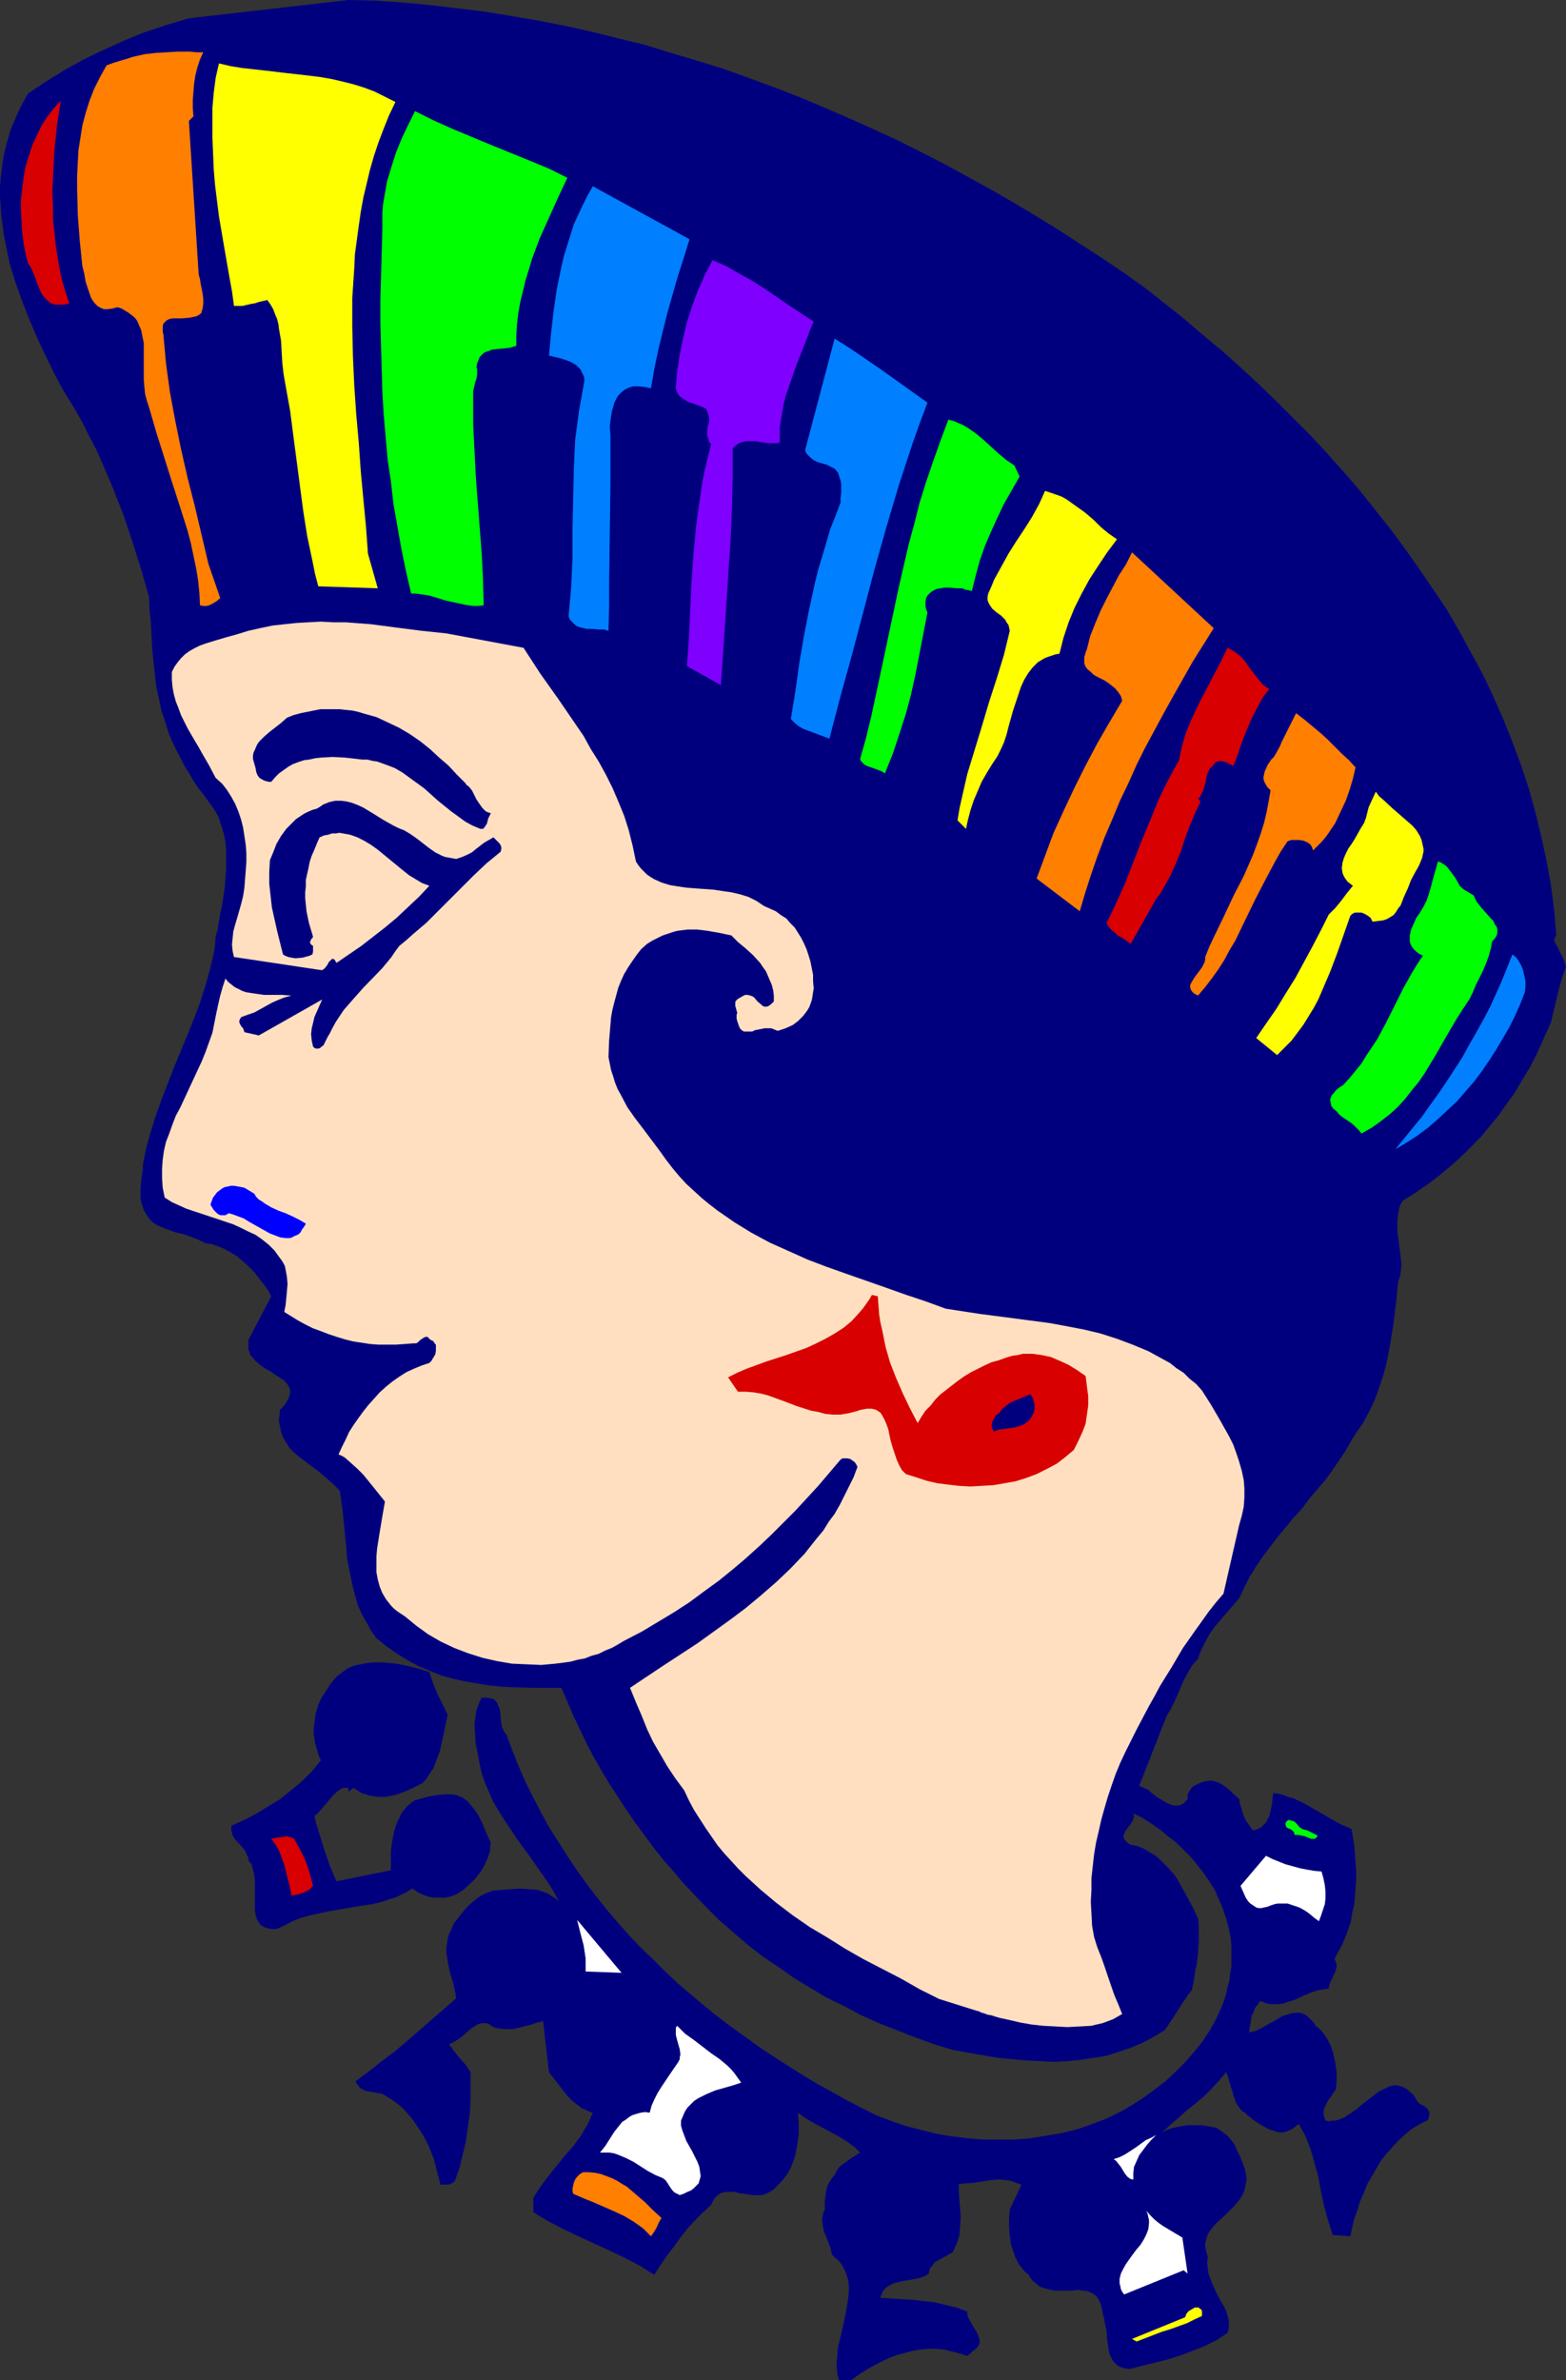 <?xml version="1.0" encoding="UTF-8" standalone="no"?>
<svg
   version="1.0"
   width="102.437mm"
   height="155.668mm"
   id="svg31"
   sodipodi:docname="Profile - Musical Woman.wmf"
   xmlns:inkscape="http://www.inkscape.org/namespaces/inkscape"
   xmlns:sodipodi="http://sodipodi.sourceforge.net/DTD/sodipodi-0.dtd"
   xmlns="http://www.w3.org/2000/svg"
   xmlns:svg="http://www.w3.org/2000/svg">
  <rect width="100%" height="100%" fill="#333333" stroke="none"/>
  <sodipodi:namedview
     id="namedview31"
     pagecolor="#ffffff"
     bordercolor="#000000"
     borderopacity="0.25"
     inkscape:showpageshadow="2"
     inkscape:pageopacity="0.0"
     inkscape:pagecheckerboard="0"
     inkscape:deskcolor="#d1d1d1"
     inkscape:document-units="mm" />
  <defs
     id="defs1">
    <pattern
       id="WMFhbasepattern"
       patternUnits="userSpaceOnUse"
       width="6"
       height="6"
       x="0"
       y="0" />
  </defs>
  <path
     style="fill:#00007f;fill-opacity:1;fill-rule:evenodd;stroke:none"
     d="m 283.426,71.423 4.686,3.717 4.686,3.717 4.524,3.878 4.686,3.878 4.524,4.04 4.363,4.04 4.524,4.363 4.201,4.201 4.363,4.363 4.201,4.525 4.04,4.525 4.04,4.686 3.717,4.686 3.878,4.848 3.555,4.848 3.555,5.009 3.393,5.009 3.393,5.009 3.07,5.333 2.909,5.333 2.909,5.332 2.585,5.494 2.424,5.494 2.262,5.656 2.101,5.656 1.939,5.817 1.616,5.817 1.454,5.979 1.293,5.979 1.131,6.14 0.808,6.302 0.485,6.14 -0.162,0.323 -0.162,0.162 -0.162,0.323 v 0.323 l 0.162,0.646 0.485,0.808 0.323,0.485 0.162,0.485 0.646,1.293 0.646,1.293 0.485,1.616 -0.646,1.778 -0.646,1.939 -0.97,3.878 -0.97,4.04 -0.485,2.101 -0.808,1.778 -1.454,3.232 -1.454,3.232 -1.616,3.07 -1.777,2.909 -1.777,3.07 -2.101,2.909 -1.939,2.747 -2.262,2.747 -2.262,2.747 -2.424,2.424 -2.585,2.585 -2.585,2.262 -2.747,2.262 -2.747,2.101 -3.07,2.101 -3.07,1.939 -0.646,1.131 -0.323,1.293 -0.162,1.131 -0.162,1.293 v 1.293 1.293 l 0.646,5.171 0.323,2.585 v 1.131 l -0.162,1.293 -0.162,1.131 -0.485,1.293 -0.485,5.171 -0.646,5.171 -0.808,5.009 -0.485,2.585 -0.485,2.424 -0.646,2.424 -0.808,2.424 -0.808,2.424 -0.97,2.424 -1.131,2.262 -1.293,2.424 -1.454,2.101 -1.454,2.262 -1.454,2.585 -1.616,2.424 -1.777,2.585 -1.777,2.424 -3.878,4.525 -1.777,2.424 -2.101,2.262 -3.878,4.686 -3.555,4.686 -1.777,2.585 -1.616,2.585 -1.293,2.585 -1.293,2.747 -3.07,3.555 -2.909,3.393 -1.293,1.778 -1.131,2.101 -0.97,1.939 -0.485,1.131 -0.323,1.131 -0.808,0.808 -0.646,0.808 -0.97,1.616 -0.97,1.778 -0.808,1.778 -0.808,1.939 -0.808,1.778 -0.97,1.939 -0.97,1.616 -6.787,17.29 0.808,0.323 0.646,0.323 0.808,0.323 0.646,0.646 1.454,1.131 1.616,0.97 0.808,0.485 0.808,0.323 0.808,0.323 h 0.808 0.646 l 0.808,-0.323 0.646,-0.485 0.646,-0.808 v -0.808 l 0.162,-0.646 0.323,-0.485 0.323,-0.485 0.323,-0.485 0.485,-0.323 0.646,-0.323 0.646,-0.323 0.808,-0.323 0.646,-0.162 0.808,-0.162 h 0.808 l 0.646,0.162 0.646,0.162 1.293,0.646 1.131,0.808 1.131,0.97 0.97,0.97 0.97,0.808 0.162,1.131 0.646,2.101 0.323,0.97 0.485,1.131 0.646,0.808 0.485,0.808 0.646,0.808 0.808,-0.162 0.646,-0.323 0.646,-0.323 0.485,-0.485 0.485,-0.485 0.323,-0.485 0.646,-1.293 0.323,-1.293 0.323,-1.454 0.162,-1.454 0.162,-1.454 1.293,0.162 1.293,0.323 1.131,0.485 1.293,0.323 2.424,1.131 2.262,1.293 1.131,0.646 1.131,0.646 2.424,1.454 2.424,1.293 2.585,1.131 0.646,4.04 0.323,4.201 0.162,2.101 v 2.101 l -0.162,2.101 -0.162,2.101 -0.162,2.101 -0.485,1.939 -0.323,2.101 -0.646,1.939 -0.646,1.778 -0.808,1.939 -0.97,1.778 -0.97,1.778 0.162,0.646 0.162,0.323 0.162,0.485 v 0.485 l -0.162,0.97 -0.485,0.97 -0.323,0.808 -0.485,0.97 -0.323,0.808 -0.162,0.97 -1.131,0.162 -1.131,0.162 -2.101,0.646 -1.939,0.808 -1.939,0.97 -2.101,0.646 -0.97,0.323 -0.97,0.162 h -1.131 -1.131 l -1.131,-0.323 -1.293,-0.485 -0.646,0.97 -0.646,0.808 -0.323,0.97 -0.485,0.97 -0.323,2.101 -0.323,1.939 0.97,-0.162 0.97,-0.323 0.97,-0.485 1.131,-0.646 2.101,-1.131 2.101,-1.293 1.131,-0.323 1.131,-0.323 0.97,-0.162 h 1.131 l 0.97,0.323 0.97,0.646 0.485,0.485 0.485,0.485 0.485,0.485 0.485,0.808 0.808,0.646 0.646,0.646 0.646,0.808 0.646,0.97 0.97,1.778 0.646,2.101 0.485,2.101 0.323,2.262 v 2.262 l -0.162,2.101 -1.293,1.939 -0.646,0.808 -0.485,0.97 -0.485,0.97 -0.162,0.97 v 0.485 l 0.162,0.646 0.162,0.485 0.162,0.485 0.808,0.162 0.808,-0.162 h 0.808 l 0.646,-0.162 1.616,-0.646 1.454,-0.97 1.454,-0.97 1.293,-1.131 2.747,-2.101 1.454,-1.131 1.293,-0.646 1.293,-0.646 0.646,-0.162 0.646,-0.162 h 0.646 l 0.646,0.162 0.646,0.162 0.646,0.323 0.646,0.323 0.646,0.646 0.808,0.646 0.646,0.97 0.162,0.323 0.162,0.323 0.646,0.646 1.454,0.808 0.485,0.485 0.162,0.162 0.162,0.323 0.162,0.485 v 0.485 l -0.162,0.485 -0.162,0.808 -1.939,0.97 -1.939,1.131 -1.777,1.454 -1.616,1.454 -1.454,1.616 -1.454,1.616 -1.454,1.778 -1.131,1.939 -1.131,1.939 -1.131,1.939 -0.808,2.101 -0.97,2.101 -0.646,2.262 -0.808,2.101 -0.485,2.101 -0.485,2.262 -4.363,-0.323 -1.131,-3.555 -0.97,-3.555 -0.808,-3.717 -0.646,-3.555 -0.97,-3.555 -0.97,-3.393 -0.646,-1.616 -0.646,-1.616 -0.808,-1.454 -0.808,-1.454 -0.97,0.808 -0.97,0.646 -0.808,0.323 -0.97,0.323 h -0.97 l -0.808,-0.162 -0.97,-0.323 -0.97,-0.323 -1.777,-0.97 -1.777,-1.131 -1.616,-1.293 -0.646,-0.646 -0.808,-0.485 -0.808,-0.97 -0.646,-1.131 -0.485,-1.293 -0.323,-1.131 -0.808,-2.585 -0.323,-1.293 -0.485,-1.131 -1.777,2.101 -1.777,1.939 -1.939,1.939 -2.101,1.778 -2.262,1.778 -1.939,1.778 -2.101,1.778 -1.939,1.778 0.646,-0.323 0.646,-0.323 1.454,-0.485 1.616,-0.323 1.777,-0.323 h 1.939 1.777 l 1.939,0.323 1.616,0.323 0.808,0.485 0.646,0.485 0.646,0.485 0.646,0.485 0.97,1.131 0.808,1.131 0.646,1.454 0.646,1.293 0.646,1.616 0.646,1.778 0.162,0.97 0.162,0.97 v 0.808 l -0.162,0.808 -0.162,0.808 -0.162,0.808 -0.646,1.454 -0.97,1.293 -0.97,1.131 -2.262,2.262 -2.262,2.101 -0.97,1.131 -0.808,1.131 -0.485,1.293 -0.162,0.646 -0.162,0.808 v 0.646 l 0.162,0.646 0.162,0.808 0.323,0.97 -0.162,1.454 0.162,1.454 0.162,1.293 0.485,1.293 0.485,1.293 0.485,1.131 1.131,2.262 1.293,2.262 0.485,0.97 0.323,1.131 0.323,1.131 v 1.131 0.97 l -0.323,1.131 -2.747,1.778 -2.909,1.454 -2.909,1.131 -2.909,1.131 -3.07,0.97 -3.232,0.808 -3.232,0.808 -3.232,0.808 -1.131,-0.162 -1.131,-0.323 -0.808,-0.485 -0.646,-0.646 -0.485,-0.646 -0.485,-0.97 -0.323,-0.808 -0.162,-1.131 -0.323,-2.101 -0.162,-2.262 -0.485,-2.262 -0.162,-0.97 -0.323,-1.131 -0.162,-0.97 -0.162,-0.808 -0.323,-0.808 -0.323,-0.646 -0.323,-0.485 -0.323,-0.485 -0.485,-0.323 -0.485,-0.323 -1.131,-0.485 -1.131,-0.162 -1.293,-0.162 -1.454,0.162 h -2.909 -1.454 l -1.454,-0.323 -1.293,-0.323 -0.808,-0.323 -0.646,-0.485 -0.485,-0.485 -0.646,-0.485 -0.485,-0.646 -0.485,-0.808 -0.97,-0.808 -0.646,-0.808 -0.808,-0.97 -0.485,-0.97 -0.485,-0.97 -0.323,-0.97 -0.646,-1.939 -0.323,-2.101 -0.162,-2.262 v -2.262 l 0.162,-2.101 2.909,-6.14 -0.97,-0.323 -0.808,-0.323 -0.97,-0.323 -0.97,-0.162 -1.939,-0.162 -1.939,0.162 -4.04,0.646 -1.939,0.162 -1.939,0.162 v 1.778 l 0.162,2.101 0.162,2.101 0.162,2.262 -0.162,2.262 -0.162,2.101 -0.323,1.131 -0.323,0.97 -0.485,0.97 -0.485,1.131 -0.808,0.485 -0.808,0.485 -0.97,0.485 -0.808,0.485 -0.97,0.485 -0.646,0.808 -0.646,0.808 -0.162,0.646 -0.162,0.646 -0.646,0.485 -0.808,0.323 -0.808,0.323 -0.97,0.162 -1.777,0.323 -1.939,0.323 -1.777,0.485 -0.646,0.323 -0.808,0.485 -0.646,0.485 -0.485,0.646 -0.323,0.646 -0.323,0.97 2.424,0.162 2.585,0.162 2.909,0.162 2.747,0.323 2.747,0.323 2.747,0.646 2.747,0.646 1.293,0.485 1.293,0.485 v 0.646 l 0.162,0.646 0.646,1.293 1.454,2.424 0.485,0.97 0.162,0.646 0.162,0.485 v 0.485 l -0.162,0.485 -0.323,0.646 -0.485,0.485 -2.101,1.778 -1.939,-0.646 -1.939,-0.485 -1.939,-0.485 -1.939,-0.162 h -1.777 l -1.939,0.162 -1.939,0.323 -1.777,0.485 -1.939,0.485 -1.777,0.646 -1.777,0.808 -1.616,0.808 -1.777,0.97 -1.616,0.97 -3.07,2.101 h -2.909 l -0.323,-0.97 -0.162,-0.808 -0.162,-2.101 0.162,-1.939 0.162,-2.101 0.485,-2.101 0.485,-2.101 0.485,-2.101 0.485,-2.262 0.323,-1.939 0.323,-2.101 0.162,-1.939 -0.162,-1.939 -0.162,-0.808 -0.323,-0.97 -0.323,-0.808 -0.485,-0.97 -0.485,-0.808 -0.646,-0.808 -0.808,-0.646 -0.808,-0.808 -0.323,-1.454 -0.485,-1.293 -1.131,-2.909 -0.323,-1.293 -0.162,-1.454 v -0.646 l 0.162,-0.646 0.162,-0.808 0.323,-0.646 v -1.131 -0.97 l 0.162,-1.293 0.162,-1.131 0.323,-1.293 0.485,-0.97 0.646,-0.97 0.646,-0.808 0.485,-0.97 0.646,-0.97 0.808,-0.646 0.97,-0.646 0.808,-0.646 1.777,-1.131 0.808,-0.485 -1.454,-1.454 -1.777,-1.293 -2.101,-1.293 -2.101,-1.131 -2.101,-1.131 -2.101,-1.131 -1.939,-1.131 -1.777,-1.293 0.162,2.585 v 2.585 l -0.323,2.585 -0.485,2.585 -0.323,1.131 -0.485,1.293 -0.485,1.131 -0.646,1.131 -0.808,1.131 -0.808,0.97 -0.808,0.808 -0.97,0.97 -0.97,0.646 -0.97,0.485 -1.131,0.323 h -1.131 -0.97 l -1.131,-0.162 -1.131,-0.162 -1.131,-0.162 -1.131,-0.323 h -0.97 -0.97 l -0.97,0.162 -0.808,0.323 -0.808,0.646 -0.323,0.323 -0.323,0.485 -0.323,0.646 -0.323,0.646 -1.939,1.778 -1.939,1.939 -1.939,2.101 -1.777,2.262 -1.616,2.262 -1.777,2.262 -1.616,2.424 -1.454,2.262 -1.777,-1.131 -1.777,-1.131 -3.717,-1.939 -3.717,-1.778 -3.878,-1.778 -3.878,-1.778 -3.717,-1.778 -3.717,-1.939 -1.939,-1.131 -1.777,-1.131 v -3.555 l 1.777,-2.747 1.939,-2.585 4.04,-5.009 2.101,-2.424 1.939,-2.585 0.808,-1.454 0.808,-1.293 0.646,-1.454 0.646,-1.454 -0.97,-0.323 -0.97,-0.485 -0.808,-0.323 -0.808,-0.646 -1.454,-1.131 -1.293,-1.293 -2.262,-2.909 -1.131,-1.454 -1.131,-1.454 -1.454,-12.604 -1.454,0.323 -1.454,0.485 -3.07,0.808 -1.616,0.323 h -1.616 l -1.777,-0.162 -0.808,-0.162 -0.808,-0.323 -0.646,-0.485 -0.646,-0.323 h -0.646 -0.646 l -0.646,0.162 -0.646,0.323 -1.293,0.808 -2.585,2.262 -1.454,0.97 -0.646,0.323 -0.808,0.323 1.293,1.778 1.293,1.616 1.454,1.616 0.646,0.97 0.646,0.97 v 3.232 3.232 l -0.162,3.555 -0.485,3.393 -0.485,3.555 -0.808,3.393 -0.808,3.393 -1.131,3.07 -0.323,0.323 -0.485,0.323 -0.808,0.323 h -0.97 -0.97 l -0.808,-3.07 -0.808,-3.232 -1.293,-3.232 -0.808,-1.616 -0.808,-1.454 -0.97,-1.454 -0.97,-1.454 -0.97,-1.293 -1.131,-1.293 -1.293,-1.293 -1.454,-1.131 -1.454,-0.97 -1.616,-0.97 -0.97,-0.162 -1.939,-0.323 -0.97,-0.162 -0.808,-0.323 -0.808,-0.485 -0.646,-0.808 -0.485,-0.808 3.232,-2.424 3.07,-2.424 3.232,-2.424 3.07,-2.585 6.14,-5.332 6.14,-5.333 -0.323,-1.939 -0.485,-2.101 -0.646,-2.101 -0.485,-2.101 -0.323,-2.101 -0.162,-0.97 v -1.131 l 0.162,-1.131 0.162,-1.131 0.323,-1.131 0.485,-0.97 0.646,-1.616 1.131,-1.454 1.131,-1.454 1.293,-1.454 1.454,-1.293 1.454,-1.131 1.616,-0.808 1.777,-0.646 2.262,-0.162 2.101,-0.162 2.262,-0.162 2.101,0.162 2.101,0.162 0.97,0.323 0.97,0.323 0.808,0.323 0.97,0.646 0.808,0.485 0.808,0.808 -0.97,-1.939 -1.131,-1.939 -2.585,-3.717 -2.585,-3.717 -2.747,-3.717 -2.585,-3.878 -1.293,-1.939 -1.293,-2.101 -1.131,-1.939 -0.97,-2.262 -0.97,-2.262 -0.808,-2.262 -0.485,-2.262 -0.485,-2.585 -0.485,-2.424 -0.162,-2.424 -0.162,-2.585 0.162,-1.131 0.162,-1.131 0.162,-1.131 0.323,-0.97 0.485,-1.131 0.485,-0.97 h 1.131 l 0.97,0.162 0.808,0.162 0.485,0.485 0.485,0.485 0.162,0.646 0.323,0.646 0.162,0.646 0.162,1.616 0.162,1.616 0.162,0.808 0.323,0.646 0.323,0.646 0.485,0.646 1.454,3.878 1.616,4.04 1.616,3.717 1.939,3.878 1.939,3.717 1.939,3.555 2.262,3.555 2.262,3.555 2.262,3.393 2.424,3.393 2.585,3.393 2.585,3.232 2.747,3.232 2.747,3.07 2.909,3.07 3.07,2.909 2.909,2.909 3.07,2.909 3.232,2.747 3.232,2.747 3.232,2.585 3.393,2.585 3.393,2.424 3.555,2.585 3.393,2.262 3.555,2.262 3.555,2.262 3.717,2.262 3.555,1.939 3.717,2.101 3.717,1.939 3.878,1.939 3.393,1.293 3.717,1.293 3.717,0.97 3.878,0.97 3.717,0.646 4.04,0.485 3.878,0.323 h 3.878 3.878 l 4.04,-0.323 3.878,-0.646 3.878,-0.646 3.878,-0.97 3.717,-1.293 3.717,-1.454 3.555,-1.778 2.747,-1.616 2.747,-1.778 2.585,-1.939 2.585,-1.939 2.424,-2.262 2.424,-2.424 2.101,-2.424 2.101,-2.585 1.939,-2.909 1.616,-2.909 1.293,-2.909 0.646,-1.616 0.485,-1.616 0.323,-1.616 0.485,-1.616 0.162,-1.616 0.323,-1.778 v -1.616 -1.778 -1.778 l -0.162,-1.939 -0.485,-2.424 -0.646,-2.424 -0.808,-2.424 -0.97,-2.262 -0.97,-2.262 -1.293,-2.101 -1.454,-2.101 -1.616,-2.101 -1.616,-1.939 -1.777,-1.778 -1.777,-1.778 -2.101,-1.616 -1.939,-1.616 -2.101,-1.454 -2.262,-1.454 -2.262,-1.131 0.162,0.485 v 0.485 l -0.162,0.485 -0.323,0.646 -0.646,0.97 -0.808,0.97 -0.485,0.97 -0.162,0.485 v 0.323 l 0.162,0.485 0.323,0.485 0.485,0.485 0.808,0.485 1.616,0.323 1.616,0.646 1.293,0.808 1.454,0.808 1.131,0.97 1.131,1.131 1.131,1.131 1.131,1.293 0.97,1.293 0.808,1.454 1.616,2.909 1.454,2.747 1.293,2.747 0.162,1.293 v 1.454 2.747 l -0.162,3.07 -0.323,2.747 -0.323,1.293 -0.162,1.131 -0.162,1.131 -0.162,0.97 -0.162,0.646 -0.162,0.646 v 0.323 0.162 l -0.323,0.323 -0.323,0.485 -0.485,0.485 -0.323,0.646 -1.131,1.616 -1.131,1.778 -1.131,1.778 -0.485,0.646 -0.485,0.808 -0.323,0.485 -0.323,0.485 -0.162,0.162 v 0.162 l -2.909,1.778 -2.747,1.454 -3.07,1.293 -2.909,0.97 -3.07,0.97 -3.07,0.485 -3.232,0.485 -3.232,0.323 -3.232,0.162 -3.555,-0.162 -3.393,-0.162 -3.393,-0.323 -3.555,-0.323 -3.717,-0.646 -3.717,-0.646 -3.717,-0.646 -4.686,-1.454 -4.524,-1.616 -4.524,-1.778 -4.524,-1.778 -4.363,-1.939 -4.201,-2.262 -4.363,-2.101 -4.04,-2.424 -4.04,-2.424 -3.878,-2.747 -3.878,-2.585 -3.717,-2.909 -3.555,-3.07 -3.555,-3.07 -3.232,-3.232 -3.232,-3.393 -2.585,-2.747 -2.424,-2.909 -2.424,-2.747 -2.424,-3.07 -2.262,-3.07 -2.262,-3.07 -2.101,-3.07 -2.101,-3.232 -2.101,-3.232 -1.939,-3.232 -1.939,-3.393 -1.777,-3.393 -1.616,-3.393 -1.616,-3.393 -1.454,-3.393 -1.454,-3.393 h -5.979 l -6.14,-0.162 -2.909,-0.162 -3.07,-0.323 -2.909,-0.485 -2.909,-0.485 -2.909,-0.646 -2.909,-0.808 -2.747,-1.131 -2.747,-1.131 -2.747,-1.454 -2.585,-1.616 -2.585,-1.778 -2.585,-2.101 -1.293,-1.778 -1.131,-2.101 -1.131,-1.939 -0.97,-2.101 -0.646,-2.262 -0.646,-2.424 -0.485,-2.262 -0.485,-2.424 -0.485,-2.424 -0.162,-2.424 -0.485,-5.009 -0.485,-4.686 -0.323,-2.262 -0.323,-2.262 -1.131,-1.293 -1.293,-1.131 -1.293,-1.131 -1.293,-1.131 -2.585,-1.939 -2.585,-1.939 -1.131,-0.97 -1.131,-1.131 -0.808,-1.293 -0.808,-1.293 -0.485,-1.454 -0.323,-1.616 -0.162,-0.808 v -0.97 l 0.162,-0.97 v -0.97 l 0.808,-0.808 0.646,-0.808 0.485,-0.808 0.323,-0.646 0.162,-0.646 0.162,-0.646 v -0.485 l -0.162,-0.485 -0.162,-0.485 -0.323,-0.485 -0.808,-0.97 -0.97,-0.646 -1.293,-0.808 -1.131,-0.808 -1.454,-0.808 -1.131,-0.808 -1.131,-0.97 -0.808,-0.97 -0.485,-0.485 -0.162,-0.646 -0.323,-0.808 v -0.646 -0.808 -0.808 l 5.656,-10.827 -0.485,-0.97 -0.646,-0.97 -0.646,-0.97 -0.808,-0.97 -1.616,-2.101 -1.939,-1.939 -1.131,-0.97 -1.131,-0.97 -1.293,-0.808 -1.131,-0.646 -1.293,-0.646 -1.293,-0.485 -1.293,-0.485 -1.454,-0.162 -1.293,-0.646 -1.131,-0.485 -2.585,-0.97 -1.293,-0.323 -1.293,-0.323 -2.262,-0.808 -1.131,-0.485 -1.131,-0.485 -0.97,-0.646 -0.808,-0.808 -0.808,-1.131 -0.646,-1.131 -0.485,-1.454 -0.162,-0.646 -0.162,-0.97 v -2.101 l 0.162,-2.101 0.323,-2.101 0.162,-2.101 0.808,-4.04 1.131,-4.04 1.293,-4.04 1.454,-4.04 3.07,-7.918 1.616,-3.878 1.616,-3.878 1.616,-4.04 1.454,-3.878 1.293,-4.04 1.131,-4.04 0.97,-4.04 0.323,-2.101 0.162,-2.101 0.485,-1.778 0.323,-1.939 0.323,-2.101 0.485,-2.101 0.646,-4.363 0.162,-2.262 0.162,-2.262 v -2.262 -2.101 l -0.162,-2.262 -0.485,-2.262 -0.646,-2.101 -0.646,-1.939 -1.131,-1.939 -1.293,-1.778 -1.293,-1.778 -1.293,-1.616 -1.131,-1.778 -0.97,-1.616 -1.131,-1.778 -0.808,-1.616 -1.616,-3.07 -1.454,-3.232 -0.97,-3.07 -0.97,-2.909 -0.646,-3.07 -0.646,-2.909 -0.323,-3.07 -0.323,-2.909 -0.323,-3.07 -0.162,-3.232 -0.162,-3.232 -0.323,-3.232 -0.162,-3.393 -1.939,-6.787 -2.101,-6.625 -2.262,-6.787 -2.585,-6.625 -2.747,-6.464 -1.454,-3.232 -1.616,-3.07 -1.616,-3.232 -1.616,-2.909 -1.777,-2.909 -1.777,-2.909 L 13.25,91.945 11.15,87.744 9.211,83.543 7.271,79.018 5.494,74.494 3.878,69.969 2.424,65.283 1.454,60.597 0.97,58.173 0.646,55.749 0.323,53.325 0.162,51.063 0,48.639 V 46.215 L 0.162,43.953 0.485,41.529 0.808,39.105 1.293,36.843 1.939,34.419 2.585,32.157 3.555,29.894 4.524,27.632 5.656,25.37 6.948,23.108 11.311,20.199 15.997,17.29 20.683,14.705 25.693,12.281 30.702,10.019 35.873,7.918 41.205,6.14 46.699,4.525 86.126,0 l 6.787,0.162 6.948,0.485 6.787,0.646 6.787,0.808 6.625,0.808 6.787,1.131 6.625,1.131 6.625,1.293 6.464,1.454 6.464,1.616 6.625,1.616 6.302,1.939 6.464,1.939 6.302,1.939 6.302,2.262 6.14,2.262 6.302,2.424 6.14,2.585 5.979,2.585 6.14,2.747 5.979,2.747 5.817,2.909 5.979,3.07 5.656,3.07 5.817,3.232 5.656,3.232 5.656,3.393 5.494,3.393 5.494,3.555 5.494,3.555 5.494,3.717 z"
     id="path1" />
  <path
     style="fill:#ff7f00;fill-opacity:1;fill-rule:evenodd;stroke:none"
     d="m 50.254,12.927 -0.808,1.778 -0.646,1.939 -0.485,1.939 -0.323,2.101 -0.162,1.939 -0.162,2.101 v 2.101 l 0.162,1.939 -1.131,1.131 2.424,37.974 0.323,1.131 0.162,1.131 0.485,2.424 0.162,1.293 v 1.293 l -0.162,1.131 -0.323,1.131 -0.646,0.485 -0.646,0.323 -0.808,0.162 -0.808,0.162 -1.777,0.162 h -1.777 -0.646 l -0.808,0.162 -0.646,0.323 -0.323,0.323 -0.485,0.485 -0.162,0.646 v 0.97 0.485 l 0.162,0.646 0.323,3.555 0.323,3.555 0.97,7.11 1.293,6.948 1.454,7.11 1.616,7.11 1.777,6.948 3.393,14.382 2.909,8.403 -0.97,0.808 -1.131,0.646 -0.646,0.323 -0.646,0.162 h -0.808 l -0.808,-0.162 -0.162,-3.07 -0.323,-3.232 -0.485,-2.909 -0.646,-3.07 -0.646,-3.07 -0.808,-3.07 -1.939,-6.14 -1.939,-5.979 -1.939,-6.14 -1.939,-6.14 -1.777,-6.14 -0.485,-1.454 -0.485,-1.778 -0.162,-1.616 -0.162,-1.939 v -7.272 -1.778 l -0.323,-1.616 -0.323,-1.616 -0.646,-1.454 -0.323,-0.808 -0.485,-0.646 -0.485,-0.485 -0.646,-0.485 -0.646,-0.485 -0.808,-0.485 -0.808,-0.485 -0.97,-0.323 -1.293,0.323 -1.131,0.162 H 25.693 L 24.885,76.109 24.077,75.625 23.43,74.978 22.946,74.332 22.461,73.524 22.138,72.554 21.814,71.585 21.168,69.646 20.845,67.707 20.36,65.768 19.714,59.466 19.229,53.002 19.067,46.7 v -3.232 l 0.162,-3.232 0.162,-3.07 0.485,-3.07 0.485,-3.07 0.808,-3.07 0.97,-3.07 1.131,-2.909 1.454,-2.909 1.616,-2.909 1.777,-0.646 1.616,-0.485 1.616,-0.485 1.454,-0.485 2.909,-0.646 2.747,-0.323 2.747,-0.162 2.747,-0.162 h 3.07 l 1.454,0.162 z"
     id="path2" />
  <path
     style="fill:#ffff00;fill-opacity:1;fill-rule:evenodd;stroke:none"
     d="m 97.761,25.208 -1.616,3.393 -1.293,3.232 -1.293,3.393 -1.131,3.393 -0.97,3.393 -0.808,3.393 -0.808,3.393 -0.646,3.555 -0.485,3.393 -0.485,3.555 -0.485,3.555 -0.162,3.555 -0.485,7.272 v 7.11 l 0.162,7.272 0.323,7.11 0.485,7.11 0.646,7.272 0.485,6.948 0.646,6.948 0.646,6.787 0.485,6.625 2.424,8.564 -14.705,-0.485 -0.808,-3.07 -0.646,-3.232 -1.293,-6.14 -0.97,-6.14 -1.616,-12.281 -0.808,-6.14 -0.808,-6.302 -1.131,-6.302 -0.485,-2.747 -0.323,-2.747 -0.162,-2.747 -0.162,-2.909 -0.485,-2.747 -0.162,-1.293 -0.323,-1.293 -0.485,-1.131 -0.485,-1.293 -0.646,-1.131 -0.808,-1.131 -2.101,0.485 -0.97,0.323 -0.97,0.162 -2.101,0.485 H 58.98 57.849 L 57.364,72.07 56.717,68.515 55.425,61.081 54.132,53.487 53.162,45.73 52.839,41.852 52.678,37.974 52.516,34.096 V 30.379 26.663 l 0.323,-3.717 0.485,-3.717 0.808,-3.555 2.747,0.646 2.909,0.485 5.817,0.646 2.747,0.323 2.747,0.323 5.656,0.646 2.585,0.323 2.747,0.485 2.747,0.646 2.585,0.646 2.585,0.808 2.585,0.97 2.585,1.293 z"
     id="path3" />
  <path
     style="fill:#d80000;fill-opacity:1;fill-rule:evenodd;stroke:none"
     d="m 17.128,74.978 -0.646,0.162 -0.646,0.162 H 14.543 13.573 L 12.604,74.978 11.958,74.494 11.311,73.847 10.665,73.201 10.18,72.393 9.372,70.454 9.049,69.646 8.726,68.676 7.918,66.737 7.433,65.768 6.948,65.121 6.302,62.697 5.817,60.112 5.494,57.526 5.332,54.779 5.171,52.194 v -2.747 l 0.323,-2.747 0.323,-2.747 0.485,-2.747 0.808,-2.585 0.808,-2.585 1.131,-2.424 1.131,-2.424 1.454,-2.262 1.616,-2.101 1.777,-1.939 -0.97,6.302 -0.323,3.232 -0.323,3.232 -0.162,3.232 -0.162,3.393 -0.162,3.232 0.162,3.232 v 3.232 l 0.323,3.07 0.323,3.232 0.485,3.07 0.485,3.07 0.646,2.909 0.808,2.747 z"
     id="path4" />
  <path
     style="fill:#00ff00;fill-opacity:1;fill-rule:evenodd;stroke:none"
     d="m 140.258,43.953 -2.262,4.848 -2.262,5.009 -2.262,5.009 -1.939,5.171 -0.808,2.747 -0.808,2.585 -0.646,2.747 -0.646,2.585 -0.485,2.747 -0.323,2.747 -0.162,2.585 v 2.747 l -1.616,0.485 -1.454,0.162 -1.616,0.162 -1.454,0.162 -0.646,0.323 -0.646,0.162 -0.646,0.323 -0.485,0.485 -0.485,0.485 -0.323,0.808 -0.323,0.808 -0.162,0.97 0.162,0.323 v 0.485 0.97 l -0.162,0.97 -0.323,0.97 -0.485,2.101 v 0.97 0.97 6.464 l 0.323,6.464 0.323,6.302 0.97,12.766 0.485,6.302 0.323,6.302 0.162,6.464 -1.293,0.162 h -1.131 l -1.293,-0.162 -0.97,-0.162 -2.262,-0.485 -2.262,-0.485 -2.101,-0.646 -2.101,-0.646 -2.262,-0.323 -1.131,-0.162 h -1.131 l -1.293,-5.656 -1.131,-5.494 -0.97,-5.494 -0.97,-5.494 -0.646,-5.656 -0.808,-5.494 -0.485,-5.494 -0.485,-5.656 -0.323,-5.494 -0.162,-5.656 -0.162,-5.494 -0.162,-5.817 v -5.656 l 0.162,-5.817 0.162,-5.817 0.162,-5.979 v -1.939 -1.939 l 0.162,-2.101 0.323,-1.939 0.323,-1.778 0.323,-1.939 1.131,-3.717 1.131,-3.555 1.454,-3.555 1.616,-3.393 1.616,-3.232 4.524,2.262 4.686,2.101 9.695,4.04 9.534,3.878 4.686,1.939 z"
     id="path5" />
  <path
     style="fill:#007fff;fill-opacity:1;fill-rule:evenodd;stroke:none"
     d="m 170.475,59.142 -1.454,4.686 -1.454,4.525 -1.293,4.525 -1.293,4.525 -1.131,4.525 -1.131,4.686 -0.97,4.686 -0.808,4.686 -0.808,-0.162 -0.646,-0.162 -1.616,-0.162 h -1.293 l -1.131,0.323 -0.97,0.485 -0.808,0.646 -0.808,0.808 -0.485,0.808 -0.485,0.97 -0.323,1.131 -0.323,1.131 -0.162,1.131 -0.323,2.424 0.162,2.262 v 6.14 5.979 l -0.162,11.958 -0.162,11.958 v 6.14 l -0.162,6.14 -1.131,-0.323 h -1.293 l -1.616,-0.162 h -1.454 l -1.293,-0.323 -0.646,-0.162 -0.646,-0.323 -0.485,-0.485 -0.485,-0.485 -0.485,-0.485 -0.323,-0.808 0.323,-3.717 0.323,-3.555 0.323,-7.272 v -7.272 l 0.162,-7.272 0.162,-7.272 0.162,-3.717 0.162,-3.555 0.485,-3.717 0.485,-3.555 0.646,-3.555 0.646,-3.717 v -0.808 l -0.323,-0.808 -0.323,-0.646 -0.323,-0.646 -0.485,-0.485 -0.485,-0.485 -1.293,-0.808 -1.293,-0.485 -1.454,-0.485 -1.454,-0.323 -1.293,-0.323 0.485,-5.333 0.646,-5.656 0.808,-5.494 1.131,-5.494 0.646,-2.747 0.808,-2.585 0.808,-2.585 0.808,-2.585 1.131,-2.424 1.131,-2.424 1.131,-2.262 1.293,-2.262 z"
     id="path6" />
  <path
     style="fill:#7f00ff;fill-opacity:1;fill-rule:evenodd;stroke:none"
     d="m 201.177,79.503 -0.808,1.778 -0.646,1.778 -1.454,3.717 -1.454,3.717 -1.293,3.717 -1.293,3.717 -0.485,1.939 -0.323,1.939 -0.323,1.939 -0.323,1.778 v 1.939 1.939 l -0.808,0.162 h -0.646 -1.454 l -3.07,-0.485 h -1.616 -0.646 l -0.808,0.162 -0.646,0.162 -0.646,0.323 -0.646,0.485 -0.646,0.646 v 7.272 l -0.162,7.272 -0.323,7.433 -0.485,7.433 -0.97,14.705 -0.485,7.272 -0.485,7.11 -8.403,-4.686 0.485,-6.787 0.323,-6.948 0.162,-3.393 0.162,-3.555 0.485,-6.948 0.646,-6.948 0.485,-3.555 0.485,-3.393 0.485,-3.393 0.646,-3.393 0.808,-3.232 0.808,-3.393 -0.485,-0.485 -0.162,-0.646 -0.162,-0.485 -0.162,-0.485 v -1.131 l 0.162,-1.131 0.323,-0.97 v -1.131 l -0.162,-0.646 -0.162,-0.485 -0.162,-0.485 -0.323,-0.646 -1.131,-0.485 -2.101,-0.808 -1.131,-0.323 -0.97,-0.646 -0.97,-0.646 -0.323,-0.323 -0.323,-0.485 -0.323,-0.646 -0.162,-0.646 0.323,-4.04 0.646,-4.201 0.808,-4.04 0.97,-4.04 1.293,-4.04 1.454,-3.878 0.808,-1.778 0.808,-1.939 0.97,-1.778 0.97,-1.939 3.393,1.454 3.07,1.778 3.232,1.778 3.07,1.939 6.14,4.201 z"
     id="path7" />
  <path
     style="fill:#007fff;fill-opacity:1;fill-rule:evenodd;stroke:none"
     d="m 229.294,99.54 -1.939,5.171 -1.777,5.009 -3.393,10.342 -3.07,10.342 -2.909,10.342 -5.494,20.845 -2.909,10.503 -2.747,10.503 -2.585,-0.97 -1.293,-0.485 -1.293,-0.485 -1.293,-0.485 -1.131,-0.646 -0.97,-0.808 -0.97,-0.97 1.131,-6.948 0.97,-6.948 1.131,-6.625 1.293,-6.625 1.454,-6.625 0.808,-3.232 0.97,-3.232 0.97,-3.232 0.97,-3.393 1.293,-3.232 1.293,-3.393 v -1.293 l 0.162,-1.131 v -2.101 l -0.162,-0.97 -0.323,-0.97 -0.323,-0.97 -0.808,-0.97 -0.97,-0.485 -0.97,-0.485 -1.131,-0.323 -1.131,-0.323 -0.97,-0.485 -0.808,-0.646 -0.808,-0.808 -0.323,-0.485 -0.162,-0.646 7.271,-27.47 3.07,1.939 2.909,1.939 5.656,3.878 5.656,4.04 z"
     id="path8" />
  <path
     style="fill:#00ff00;fill-opacity:1;fill-rule:evenodd;stroke:none"
     d="m 250.785,115.053 1.293,2.747 -1.939,3.393 -1.939,3.393 -1.616,3.393 -1.616,3.555 -1.454,3.393 -1.293,3.717 -0.97,3.555 -0.97,3.878 -0.808,-0.162 -0.808,-0.162 -0.808,-0.323 h -1.131 l -2.101,-0.162 h -1.131 l -0.97,0.162 -0.97,0.162 -0.97,0.485 -0.646,0.485 -0.646,0.646 -0.323,0.646 -0.162,0.97 v 1.131 l 0.162,0.646 0.323,0.808 -1.939,10.019 -0.97,5.009 -1.131,5.171 -1.293,4.848 -1.616,5.009 -1.616,4.848 -1.939,4.848 -0.808,-0.485 -0.808,-0.323 -1.777,-0.646 -0.97,-0.323 -0.646,-0.323 -0.646,-0.646 -0.323,-0.323 -0.162,-0.485 1.454,-5.171 1.293,-5.332 2.262,-10.503 2.262,-10.665 2.262,-10.665 2.424,-10.503 1.454,-5.332 1.293,-5.171 1.616,-5.171 1.777,-5.171 1.777,-5.009 1.939,-5.171 1.293,0.323 1.131,0.485 1.131,0.485 1.131,0.646 2.101,1.454 1.939,1.616 1.939,1.778 1.777,1.616 1.939,1.616 z"
     id="path9" />
  <path
     style="fill:#ffff00;fill-opacity:1;fill-rule:evenodd;stroke:none"
     d="m 276.154,133.313 -2.424,3.232 -2.262,3.393 -2.101,3.232 -1.939,3.555 -1.777,3.555 -1.454,3.555 -0.646,1.939 -0.646,1.939 -0.485,1.939 -0.485,1.939 -0.97,0.162 -0.97,0.323 -0.97,0.323 -0.808,0.323 -0.808,0.485 -0.808,0.485 -1.293,1.293 -1.131,1.454 -0.97,1.616 -0.808,1.778 -0.646,1.939 -1.293,3.878 -1.131,4.04 -0.485,1.939 -0.646,1.939 -0.808,1.778 -0.808,1.616 -1.293,1.939 -1.293,2.101 -1.293,2.262 -0.97,2.262 -0.97,2.262 -0.808,2.424 -0.646,2.424 -0.485,2.262 -2.101,-2.101 0.485,-2.909 0.646,-2.909 1.293,-5.656 1.777,-5.817 1.777,-5.817 1.777,-5.979 1.939,-5.979 1.777,-5.817 1.454,-5.979 -0.162,-0.808 -0.162,-0.646 -0.485,-0.646 -0.323,-0.646 -0.97,-0.97 -1.131,-0.808 -1.131,-0.97 -0.323,-0.485 -0.323,-0.485 -0.323,-0.646 -0.162,-0.485 v -0.808 l 0.162,-0.808 0.808,-1.778 0.646,-1.616 1.777,-3.232 1.777,-3.232 1.939,-3.07 1.939,-2.909 1.939,-3.07 1.777,-3.232 1.454,-3.232 1.454,0.485 1.454,0.485 1.293,0.485 1.131,0.646 2.262,1.616 2.262,1.616 2.101,1.778 1.777,1.778 1.939,1.616 z"
     id="path10" />
  <path
     style="fill:#ff7f00;fill-opacity:1;fill-rule:evenodd;stroke:none"
     d="m 300.069,155.289 -5.171,8.241 -4.848,8.564 -2.424,4.363 -2.262,4.201 -2.262,4.201 -2.101,4.201 -1.939,4.363 -2.101,4.363 -1.939,4.686 -1.939,4.525 -1.777,4.686 -1.616,4.686 -1.454,4.525 -1.293,4.363 -10.665,-8.08 2.101,-5.656 2.101,-5.656 2.585,-5.656 2.585,-5.494 2.747,-5.494 2.909,-5.494 3.07,-5.332 3.07,-5.171 -0.323,-1.131 -0.646,-0.97 -0.808,-0.97 -0.808,-0.646 -0.808,-0.646 -0.97,-0.646 -0.97,-0.485 -0.97,-0.485 -0.808,-0.485 -0.646,-0.646 -0.808,-0.646 -0.485,-0.646 -0.323,-0.808 v -0.97 -0.646 l 0.162,-0.485 0.162,-0.646 0.323,-0.808 0.808,-3.232 1.293,-3.232 1.293,-3.07 1.454,-2.909 3.07,-5.817 1.777,-2.747 1.454,-2.909 z"
     id="path11" />
  <path
     style="fill:#ffdfbf;fill-opacity:1;fill-rule:evenodd;stroke:none"
     d="m 129.432,160.137 2.101,3.232 2.101,3.232 4.363,6.14 4.201,6.14 2.101,3.07 1.777,3.232 1.939,3.07 1.777,3.232 1.616,3.232 1.454,3.393 1.454,3.555 1.131,3.555 0.97,3.878 0.808,3.878 0.646,0.97 0.646,0.808 0.808,0.808 0.646,0.646 0.97,0.646 0.808,0.485 1.777,0.808 2.101,0.646 1.939,0.323 2.262,0.323 2.101,0.162 4.524,0.323 2.101,0.323 2.262,0.323 2.101,0.485 2.101,0.646 1.939,0.97 0.97,0.646 0.97,0.646 1.454,0.646 1.454,0.646 1.293,0.97 1.293,0.808 0.97,1.131 1.131,1.131 0.808,1.293 0.808,1.293 0.646,1.293 0.646,1.454 0.485,1.454 0.485,1.616 0.323,1.616 0.323,1.616 v 1.616 l 0.162,1.778 -0.162,0.97 -0.162,1.131 -0.162,0.808 -0.323,0.97 -0.323,0.808 -0.485,0.808 -0.485,0.646 -0.485,0.646 -1.293,1.293 -1.293,0.97 -1.777,0.808 -1.939,0.646 -0.808,-0.323 -0.808,-0.323 h -0.808 -0.808 l -1.616,0.323 -0.808,0.162 -0.646,0.323 h -0.808 -0.646 -0.646 l -0.485,-0.323 -0.485,-0.485 -0.323,-0.808 -0.162,-0.485 -0.162,-0.485 -0.162,-0.646 v -0.808 l 0.162,-0.646 -0.162,-0.485 -0.162,-0.646 -0.162,-0.485 v -0.485 -0.485 l 0.162,-0.323 0.162,-0.162 0.323,-0.323 0.323,-0.162 0.808,-0.485 0.646,-0.323 h 0.646 l 0.646,0.162 0.485,0.162 0.485,0.323 0.808,0.97 0.97,0.808 0.323,0.323 0.485,0.162 h 0.485 l 0.485,-0.162 0.646,-0.485 0.646,-0.646 v -1.454 l -0.162,-1.293 -0.323,-1.293 -0.485,-1.131 -0.485,-1.131 -0.485,-1.131 -0.808,-1.131 -0.646,-0.97 -1.777,-1.939 -1.777,-1.616 -0.97,-0.808 -0.97,-0.808 -1.616,-1.616 -3.07,-0.646 -2.747,-0.485 -2.585,-0.323 h -1.131 -1.293 l -1.293,0.162 -1.293,0.162 -1.131,0.323 -2.424,0.808 -1.293,0.646 -1.293,0.646 -1.293,0.808 -1.454,1.293 -1.131,1.454 -1.131,1.616 -0.97,1.454 -0.97,1.616 -0.808,1.778 -0.646,1.616 -0.97,3.555 -0.485,1.939 -0.323,1.778 -0.162,1.939 -0.323,3.878 -0.162,4.04 0.323,1.616 0.323,1.616 0.485,1.454 0.485,1.616 0.646,1.616 0.808,1.454 1.616,3.07 1.939,2.747 2.101,2.747 1.939,2.585 1.939,2.585 1.616,2.262 1.616,2.101 1.616,1.939 1.777,1.939 1.939,1.778 1.939,1.778 1.777,1.454 2.101,1.616 2.101,1.454 2.101,1.454 2.101,1.293 2.101,1.293 4.524,2.424 4.686,2.101 4.686,2.101 4.686,1.778 5.009,1.778 9.695,3.393 5.009,1.778 4.848,1.616 4.848,1.778 4.201,0.646 4.201,0.646 8.726,1.131 8.564,1.131 4.363,0.808 4.201,0.808 4.04,0.97 4.04,1.293 3.878,1.454 3.878,1.616 1.777,0.97 1.777,0.97 1.777,0.97 1.616,1.293 1.777,1.131 1.454,1.454 1.616,1.293 1.454,1.616 2.262,3.555 2.262,3.878 2.262,4.04 0.97,1.939 0.808,2.262 0.646,1.939 0.646,2.262 0.485,2.262 0.162,2.101 v 2.262 l -0.162,2.262 -0.485,2.262 -0.646,2.262 -3.878,16.967 -1.939,2.262 -1.777,2.262 -3.232,4.525 -3.07,4.363 -2.747,4.686 -2.909,4.686 -1.293,2.424 -1.454,2.585 -1.454,2.747 -1.454,2.747 -1.454,2.909 -1.454,2.909 -1.293,2.747 -1.131,2.747 -0.97,2.747 -0.97,2.909 -0.808,2.747 -0.808,2.909 -0.646,2.909 -0.646,2.747 -0.485,2.909 -0.323,2.909 -0.323,2.909 v 2.909 l -0.162,2.909 0.162,2.909 0.162,3.07 0.485,2.747 0.808,2.585 0.97,2.424 0.808,2.262 0.808,2.424 1.616,4.686 0.97,2.262 0.97,2.424 -1.131,0.646 -1.131,0.646 -1.293,0.485 -1.293,0.485 -1.454,0.323 -1.293,0.323 -2.909,0.162 -3.07,0.162 -2.909,-0.162 -3.07,-0.162 -2.909,-0.323 -2.747,-0.485 -2.747,-0.646 -2.262,-0.485 -1.131,-0.323 -0.97,-0.323 -0.97,-0.162 -0.808,-0.323 -0.646,-0.162 -0.646,-0.323 -0.485,-0.162 h -0.323 l -0.162,-0.162 h -0.162 l -8.726,-2.747 -4.848,-2.424 -4.524,-2.585 -9.372,-4.848 -4.524,-2.585 -4.363,-2.747 -4.363,-2.585 -4.201,-2.909 -4.04,-3.07 -3.878,-3.232 -3.717,-3.393 -1.939,-1.939 -1.616,-1.778 -1.777,-1.939 -1.616,-1.939 -1.454,-2.101 -1.454,-2.101 -1.454,-2.262 -1.454,-2.262 -1.293,-2.424 -1.131,-2.424 -2.262,-3.07 -1.939,-2.909 -1.777,-3.07 -1.777,-3.07 -1.454,-3.07 -1.293,-3.232 -1.454,-3.393 -1.454,-3.555 8.241,-5.494 8.403,-5.494 4.04,-2.909 4.04,-2.909 3.878,-2.909 3.878,-3.232 3.717,-3.232 3.555,-3.393 3.393,-3.555 3.07,-3.878 1.616,-1.939 1.293,-2.101 1.454,-1.939 1.293,-2.262 1.131,-2.262 1.131,-2.262 1.131,-2.262 0.97,-2.585 -0.323,-0.646 -0.323,-0.485 -0.646,-0.485 -0.485,-0.323 -0.646,-0.162 h -0.646 -0.646 l -0.485,0.323 -5.494,6.464 -5.656,6.14 -2.909,2.909 -3.07,3.07 -3.07,2.909 -3.232,2.909 -3.232,2.747 -3.393,2.747 -3.555,2.585 -3.717,2.747 -3.717,2.424 -4.04,2.424 -4.04,2.424 -4.363,2.262 -1.616,0.97 -1.454,0.808 -1.616,0.646 -1.616,0.808 -1.777,0.485 -1.616,0.646 -1.777,0.323 -1.777,0.485 -3.717,0.485 -3.555,0.323 -3.717,-0.162 -3.555,-0.162 -3.717,-0.646 -3.555,-0.808 -3.555,-1.131 -3.393,-1.293 -3.393,-1.616 -3.07,-1.778 -2.909,-2.101 -2.747,-2.262 -0.97,-0.646 -0.97,-0.646 -0.808,-0.646 -0.646,-0.646 -0.646,-0.808 -0.646,-0.808 -0.97,-1.616 -0.646,-1.616 -0.485,-1.778 -0.323,-1.778 v -1.939 -1.939 l 0.162,-1.939 0.646,-4.04 0.323,-1.939 0.323,-1.939 0.646,-3.717 -1.293,-1.616 -1.293,-1.616 -2.747,-3.393 -1.454,-1.454 -1.616,-1.454 -1.454,-1.293 -0.808,-0.485 -0.808,-0.323 0.808,-1.778 0.97,-1.939 0.808,-1.778 1.131,-1.778 1.131,-1.616 1.293,-1.778 1.293,-1.616 1.454,-1.616 1.293,-1.454 1.616,-1.454 1.616,-1.293 1.616,-1.131 1.777,-1.131 1.777,-0.808 1.939,-0.808 1.939,-0.646 0.485,-0.485 0.97,-1.616 0.162,-0.808 v -0.808 -0.808 l -0.323,-0.323 -0.162,-0.323 -0.323,-0.323 -0.485,-0.162 -0.323,-0.323 -0.323,-0.323 -0.162,-0.162 h -0.323 l -0.485,0.162 -0.485,0.323 -0.485,0.323 -0.485,0.485 -0.485,0.323 h -0.323 -0.323 l -2.101,0.162 -2.262,0.162 h -2.101 -2.262 l -2.101,-0.162 -2.101,-0.323 -2.101,-0.323 -1.939,-0.485 -2.101,-0.646 -1.939,-0.646 -2.101,-0.808 -1.777,-0.646 -1.939,-0.97 -1.777,-0.97 -3.393,-2.101 0.323,-1.616 0.162,-1.616 0.162,-1.778 0.162,-1.939 -0.162,-1.778 -0.323,-1.778 -0.162,-0.808 -0.323,-0.646 -0.485,-0.808 -0.485,-0.646 -1.293,-1.778 -1.454,-1.454 -1.616,-1.293 -1.616,-1.131 -1.777,-0.808 -1.939,-0.97 -1.777,-0.808 -1.939,-0.646 -3.878,-1.293 -3.878,-1.293 -1.939,-0.646 -1.777,-0.808 -1.777,-0.808 -1.777,-1.131 -0.485,-2.424 -0.162,-2.424 v -2.262 l 0.162,-2.262 0.323,-2.262 0.485,-2.101 0.808,-2.101 0.808,-2.262 0.808,-2.101 1.131,-2.101 2.101,-4.525 2.101,-4.525 1.131,-2.424 0.97,-2.424 0.808,-2.262 0.808,-2.262 0.97,-4.848 0.485,-2.262 0.485,-2.101 0.646,-2.262 0.646,-1.939 0.646,0.808 0.808,0.646 0.808,0.646 0.97,0.485 0.97,0.485 0.97,0.323 2.101,0.323 2.262,0.323 h 4.524 l 2.262,0.162 -1.777,0.485 -1.616,0.646 -1.454,0.646 -1.454,0.808 -2.909,1.616 -1.454,0.485 -1.777,0.646 -0.162,0.323 -0.162,0.162 -0.162,0.646 0.162,0.485 0.162,0.323 0.323,0.485 0.323,0.323 0.162,0.485 0.162,0.485 3.555,0.808 15.674,-8.888 -0.646,1.454 -0.646,1.454 -0.646,1.454 -0.323,1.454 -0.323,1.293 -0.162,1.454 0.162,1.616 0.323,1.454 0.323,0.323 0.323,0.162 h 0.485 0.323 l 0.323,-0.162 0.162,-0.162 0.646,-0.485 0.323,-0.646 0.808,-1.616 0.323,-0.485 0.808,-1.616 0.808,-1.454 0.97,-1.454 0.97,-1.454 2.262,-2.585 2.424,-2.747 4.848,-5.009 2.262,-2.747 0.97,-1.454 0.97,-1.293 1.777,-1.454 1.616,-1.454 3.232,-2.747 2.909,-2.909 2.909,-2.909 2.909,-2.909 2.909,-2.909 3.232,-3.07 1.777,-1.454 1.777,-1.454 0.162,-0.646 v -0.485 l -0.162,-0.485 -0.323,-0.485 -0.646,-0.646 -0.808,-0.808 -1.131,0.646 -1.131,0.646 -2.101,1.616 -0.97,0.808 -1.293,0.646 -1.131,0.485 -1.454,0.485 -0.97,-0.162 -0.808,-0.162 -0.97,-0.162 -0.808,-0.323 -1.616,-0.808 -1.616,-1.131 -1.454,-1.131 -1.454,-1.131 -1.616,-1.131 -1.616,-0.97 -1.293,-0.485 -1.293,-0.646 -2.585,-1.454 -2.585,-1.616 -2.424,-1.454 -1.454,-0.646 -1.293,-0.485 -1.293,-0.323 -1.293,-0.162 h -1.454 l -1.454,0.323 -1.616,0.646 -0.646,0.485 -0.808,0.485 -1.131,0.323 -1.131,0.485 -0.97,0.485 -0.97,0.646 -0.97,0.646 -0.808,0.808 -1.616,1.616 -1.293,1.778 -1.131,1.939 -0.808,2.101 -0.808,1.939 -0.162,2.909 v 2.909 l 0.323,2.909 0.323,2.909 0.646,2.909 0.646,2.909 1.454,5.817 0.485,0.323 0.808,0.323 0.808,0.162 0.97,0.162 1.777,-0.162 1.777,-0.485 0.323,-0.162 0.323,-0.162 0.162,-0.646 v -0.646 -0.808 l -0.485,-0.323 -0.162,-0.323 -0.162,-0.162 0.162,-0.323 0.162,-0.485 0.323,-0.323 0.162,-0.323 -0.485,-1.616 -0.485,-1.616 -0.323,-1.454 -0.323,-1.616 -0.162,-1.616 -0.162,-1.616 v -1.454 l 0.162,-1.454 v -1.616 l 0.323,-1.454 0.323,-1.454 0.323,-1.616 0.485,-1.454 0.646,-1.454 0.646,-1.616 0.646,-1.454 1.131,-0.485 0.97,-0.162 0.97,-0.323 h 0.97 l 0.808,-0.162 0.97,0.162 1.777,0.323 1.777,0.646 1.616,0.808 1.616,0.97 1.616,1.131 6.302,5.171 1.616,1.293 1.616,0.97 1.616,0.97 1.777,0.646 -2.585,2.747 -2.747,2.585 -2.747,2.585 -2.909,2.424 -2.909,2.262 -2.909,2.262 -3.07,2.101 -3.07,2.101 -0.323,-0.485 -0.162,-0.323 -0.323,-0.162 h -0.323 l -0.162,0.162 -0.162,0.162 -0.485,0.485 -0.323,0.646 -0.485,0.646 -0.485,0.485 -0.323,0.162 h -0.323 l -21.491,-3.232 -0.323,-1.454 -0.162,-1.616 0.162,-1.616 0.162,-1.616 0.485,-1.778 0.485,-1.616 0.97,-3.393 0.485,-1.939 0.323,-2.101 0.162,-2.101 0.162,-2.101 0.162,-2.101 v -2.262 l -0.162,-2.101 -0.323,-2.101 -0.323,-2.101 -0.485,-1.939 -0.646,-1.939 -0.808,-1.939 -0.97,-1.778 -1.131,-1.778 -1.131,-1.454 -1.616,-1.454 -1.616,-3.07 -1.777,-3.07 -0.808,-1.454 -0.97,-1.616 -1.777,-3.07 -1.616,-3.232 -0.646,-1.778 -0.646,-1.616 -0.485,-1.778 -0.323,-1.778 -0.162,-1.778 v -1.939 l 0.646,-1.293 0.808,-1.131 0.808,-0.97 0.97,-0.97 1.131,-0.808 1.131,-0.646 1.293,-0.646 1.293,-0.485 2.585,-0.808 2.747,-0.808 2.909,-0.808 2.585,-0.808 2.909,-0.646 3.07,-0.646 2.909,-0.323 3.07,-0.323 2.909,-0.162 3.07,-0.162 3.07,0.162 h 3.07 l 6.302,0.485 6.14,0.808 6.302,0.808 6.14,0.646 z"
     id="path12" />
  <path
     style="fill:#d80000;fill-opacity:1;fill-rule:evenodd;stroke:none"
     d="m 313.804,170.317 -1.616,2.101 -1.293,2.424 -1.293,2.424 -1.131,2.585 -0.97,2.424 -0.97,2.585 -0.323,1.131 -0.485,1.293 -0.808,2.101 -0.485,-0.323 -0.646,-0.323 -0.646,-0.323 -0.646,-0.162 -0.808,-0.162 -0.646,0.162 -0.485,0.162 -0.323,0.323 -0.162,0.323 -0.485,0.485 -0.485,0.485 -0.485,0.97 -0.323,0.97 -0.162,1.131 -0.323,1.131 -0.323,1.131 -0.485,0.97 -0.323,0.646 -0.485,0.485 0.646,0.646 -1.454,3.07 -1.293,3.07 -1.131,3.07 -0.97,3.07 -1.293,3.07 -1.293,2.909 -0.808,1.454 -0.808,1.454 -0.808,1.454 -1.131,1.454 -6.302,11.15 -0.646,-0.485 -1.616,-1.131 -0.97,-0.485 -0.808,-0.808 -0.808,-0.646 -0.646,-0.808 -0.485,-0.808 1.293,-2.585 1.131,-2.424 2.262,-5.009 3.878,-10.019 2.101,-5.009 2.101,-5.171 1.131,-2.424 1.293,-2.585 1.293,-2.424 1.454,-2.585 0.323,-1.778 0.485,-1.939 0.485,-1.778 0.646,-1.939 1.454,-3.393 1.616,-3.393 3.555,-6.787 1.777,-3.393 1.616,-3.393 0.97,0.485 0.808,0.485 1.454,1.131 1.293,1.454 0.97,1.454 1.131,1.454 1.131,1.454 1.131,1.293 0.646,0.485 z"
     id="path13" />
  <path
     style="fill:#00007f;fill-opacity:1;fill-rule:evenodd;stroke:none"
     d="m 121.353,201.019 -0.323,0.646 -0.323,0.646 -0.162,0.646 -0.162,0.646 -0.323,0.485 -0.323,0.485 -0.323,0.323 h -0.323 -0.323 l -1.939,-0.808 -1.777,-0.97 -1.777,-1.293 -1.777,-1.293 -3.393,-2.747 -3.232,-2.909 -1.777,-1.293 -1.777,-1.293 -1.777,-1.293 -1.939,-1.131 -2.101,-0.808 -2.262,-0.808 -1.131,-0.162 -1.293,-0.323 h -1.293 l -1.293,-0.162 -2.909,-0.323 -3.07,-0.162 -2.909,0.162 -1.454,0.162 -1.454,0.323 -1.293,0.162 -1.454,0.485 -1.293,0.485 -1.131,0.646 -1.131,0.808 -1.131,0.808 -0.97,0.97 -0.97,1.131 h -0.646 l -0.646,-0.162 -0.485,-0.162 -0.323,-0.162 -0.808,-0.485 -0.485,-0.646 -0.323,-0.808 -0.162,-0.97 -0.323,-1.131 -0.323,-1.131 v -0.808 l 0.162,-0.808 0.323,-0.646 0.323,-0.808 0.323,-0.646 0.485,-0.646 1.131,-1.131 1.293,-1.131 1.454,-1.131 1.454,-1.131 1.454,-1.293 1.616,-0.646 1.777,-0.485 1.616,-0.323 1.616,-0.323 1.616,-0.323 h 1.616 1.616 1.616 l 1.454,0.162 1.616,0.162 1.454,0.323 1.616,0.485 2.909,0.808 2.747,1.293 2.747,1.293 2.747,1.616 2.585,1.778 2.424,1.939 2.262,2.101 2.262,1.939 2.101,2.262 2.101,2.101 0.323,0.485 0.485,0.323 0.808,0.97 1.131,2.262 0.646,0.97 0.808,1.131 0.808,0.808 0.646,0.323 z"
     id="path14" />
  <path
     style="fill:#ff7f00;fill-opacity:1;fill-rule:evenodd;stroke:none"
     d="m 335.134,189.708 -0.646,2.747 -0.808,2.747 -0.97,2.747 -1.293,2.747 -1.293,2.747 -1.616,2.424 -0.808,1.131 -0.97,1.131 -1.131,1.131 -0.97,0.97 -0.162,-0.485 -0.162,-0.485 -0.485,-0.646 -0.808,-0.485 -0.808,-0.323 -0.97,-0.162 h -0.97 -0.97 l -0.97,0.323 -1.616,2.424 -1.293,2.262 -2.585,4.848 -2.585,5.009 -2.424,5.009 -2.424,5.009 -1.454,2.424 -1.293,2.424 -1.454,2.262 -1.616,2.262 -1.616,2.101 -1.777,2.101 -0.97,-0.485 -0.485,-0.485 -0.323,-0.485 -0.162,-0.646 v -0.485 l 0.323,-0.646 0.646,-1.131 0.97,-1.293 0.97,-1.293 0.323,-0.646 0.323,-0.646 0.162,-0.646 v -0.646 l 0.97,-2.424 1.131,-2.424 2.424,-5.009 2.424,-5.171 2.585,-5.009 2.262,-5.171 0.97,-2.585 0.97,-2.747 0.808,-2.585 0.646,-2.747 0.485,-2.585 0.485,-2.747 -0.808,-0.808 -0.485,-0.808 -0.323,-0.646 -0.162,-0.808 0.162,-0.808 0.162,-0.808 0.323,-0.646 0.323,-0.808 0.97,-1.454 0.646,-0.646 0.485,-0.808 0.808,-1.454 0.323,-0.646 0.323,-0.808 3.555,-7.11 2.101,1.616 1.939,1.616 1.939,1.616 1.777,1.616 3.555,3.555 1.777,1.616 z"
     id="path15" />
  <path
     style="fill:#ffff00;fill-opacity:1;fill-rule:evenodd;stroke:none"
     d="m 350,215.401 -1.131,2.101 -0.808,2.101 -0.97,2.101 -0.808,2.101 -0.646,0.808 -0.485,0.808 -0.646,0.808 -0.808,0.485 -0.808,0.485 -0.97,0.323 -1.293,0.162 -1.293,0.162 -0.485,-0.97 -0.646,-0.485 -0.808,-0.485 -0.808,-0.323 h -0.808 -0.808 l -0.646,0.323 -0.485,0.485 -3.232,9.211 -1.777,4.686 -1.939,4.525 -0.97,2.262 -1.131,2.101 -1.293,2.101 -1.293,2.101 -1.454,1.939 -1.454,1.939 -1.777,1.778 -1.777,1.778 -5.171,-4.201 2.424,-3.555 2.585,-3.717 2.262,-3.717 2.424,-3.878 2.101,-3.878 2.101,-3.878 2.101,-4.04 1.939,-3.878 1.616,-1.616 1.454,-1.778 1.454,-1.939 1.454,-1.778 -0.646,-0.485 -0.646,-0.485 -0.485,-0.646 -0.323,-0.485 -0.323,-0.646 -0.162,-0.485 -0.162,-1.131 0.162,-1.293 0.323,-1.131 0.485,-1.131 0.646,-1.293 0.808,-1.131 0.808,-1.293 1.454,-2.585 0.808,-1.293 0.485,-1.293 0.323,-1.293 0.323,-1.293 1.777,-3.878 0.808,1.131 1.131,0.97 2.262,2.101 2.424,2.101 1.293,1.131 1.131,0.97 0.97,1.131 0.808,1.293 0.485,1.131 0.323,1.454 0.162,0.646 v 0.808 l -0.162,0.646 -0.162,0.808 -0.323,0.808 -0.323,0.808 -0.485,0.97 z"
     id="path16" />
  <path
     style="fill:#00ff00;fill-opacity:1;fill-rule:evenodd;stroke:none"
     d="m 361.957,219.926 2.424,1.454 0.323,0.808 0.323,0.646 1.131,1.454 1.293,1.454 1.131,1.293 0.646,0.646 0.323,0.808 0.485,0.646 0.162,0.646 v 0.808 l -0.162,0.646 -0.485,0.808 -0.646,0.646 -0.323,1.778 -0.485,1.778 -0.646,1.778 -0.808,1.939 -1.777,3.555 -0.808,1.939 -0.808,1.616 -1.616,2.424 -1.454,2.262 -2.747,4.686 -1.293,2.262 -1.293,2.262 -2.747,4.525 -1.454,2.101 -1.616,1.939 -1.616,2.101 -1.777,1.939 -1.939,1.778 -2.262,1.778 -2.262,1.616 -2.585,1.454 -0.485,-0.646 -0.646,-0.646 -0.808,-0.808 -0.808,-0.646 -0.97,-0.646 -0.97,-0.646 -0.808,-0.646 -0.646,-0.808 -0.808,-0.646 -0.485,-0.646 -0.162,-0.808 -0.162,-0.808 0.162,-0.323 0.162,-0.485 0.162,-0.323 0.485,-0.485 0.323,-0.485 0.485,-0.485 0.646,-0.485 0.808,-0.485 1.616,-1.778 1.454,-1.778 1.454,-1.778 1.293,-2.101 1.293,-1.939 1.293,-1.939 2.262,-4.201 2.101,-4.201 2.101,-4.201 2.262,-4.04 1.293,-2.101 1.293,-1.939 -0.97,-0.485 -0.808,-0.646 -0.485,-0.485 -0.485,-0.646 -0.323,-0.646 -0.162,-0.646 v -0.808 -0.646 l 0.323,-1.454 0.646,-1.454 0.646,-1.454 0.808,-1.131 0.97,-1.616 0.808,-1.616 0.485,-1.454 0.485,-1.616 0.808,-3.07 0.485,-1.616 0.485,-1.778 0.646,0.162 0.485,0.323 0.97,0.646 0.646,0.808 1.454,1.939 0.646,1.131 0.646,1.131 z"
     id="path17" />
  <path
     style="fill:#007fff;fill-opacity:1;fill-rule:evenodd;stroke:none"
     d="m 376.985,245.295 -1.131,2.909 -1.293,2.909 -1.454,2.909 -1.616,2.747 -1.616,2.747 -1.777,2.747 -1.777,2.585 -1.939,2.585 -2.101,2.424 -2.101,2.424 -2.262,2.101 -2.424,2.262 -2.424,2.101 -2.585,1.939 -2.747,1.778 -2.747,1.616 2.101,-2.585 2.101,-2.585 2.262,-2.747 1.939,-2.747 2.101,-2.909 2.101,-3.07 3.878,-5.979 1.777,-3.232 1.777,-3.07 1.777,-3.232 1.616,-3.07 1.454,-3.232 1.454,-3.232 1.293,-3.232 1.293,-3.232 0.808,0.646 0.646,0.808 0.646,1.131 0.485,1.131 0.323,1.454 0.323,1.454 v 1.293 z"
     id="path18" />
  <path
     style="fill:#0000ff;fill-opacity:1;fill-rule:evenodd;stroke:none"
     d="m 75.623,302.499 -0.485,0.808 -0.485,0.646 -0.323,0.646 -0.485,0.485 -0.646,0.323 -0.485,0.162 -0.485,0.323 -0.646,0.162 H 70.614 l -1.293,-0.162 -1.293,-0.485 -1.293,-0.485 -2.585,-1.454 -2.585,-1.454 -1.293,-0.808 -1.293,-0.485 -1.293,-0.485 -1.131,-0.323 -0.808,0.485 H 55.102 54.455 l -0.646,-0.323 -0.485,-0.485 -0.485,-0.485 -0.808,-1.293 0.323,-0.97 0.323,-0.808 0.485,-0.646 0.485,-0.646 0.646,-0.485 0.646,-0.485 0.646,-0.323 0.808,-0.162 0.646,-0.162 h 0.808 l 0.97,0.162 0.808,0.162 0.808,0.162 0.808,0.485 0.808,0.485 0.808,0.485 0.485,0.808 0.646,0.646 0.808,0.485 0.646,0.485 1.616,0.97 1.777,0.808 1.777,0.646 1.777,0.808 1.616,0.808 z"
     id="path19" />
  <path
     style="fill:#d80000;fill-opacity:1;fill-rule:evenodd;stroke:none"
     d="m 217.013,320.435 0.162,2.101 0.162,2.262 0.323,2.101 0.485,2.101 0.808,4.04 1.131,3.878 1.454,3.717 1.616,3.717 1.777,3.717 1.939,3.717 0.97,-1.616 0.97,-1.454 1.293,-1.293 1.131,-1.454 1.293,-1.293 1.454,-1.131 1.454,-1.131 1.454,-1.131 1.616,-1.131 1.616,-0.97 1.616,-0.808 1.616,-0.808 1.777,-0.808 1.777,-0.485 1.777,-0.646 1.616,-0.485 1.293,-0.162 1.293,-0.323 h 1.131 1.293 l 1.131,0.162 1.131,0.162 2.262,0.485 2.262,0.97 2.101,0.97 2.101,1.293 2.101,1.454 0.323,2.585 0.323,2.424 v 2.262 l -0.323,2.262 -0.323,2.262 -0.808,2.101 -0.97,2.101 -1.131,2.262 -2.101,1.778 -2.101,1.616 -2.424,1.293 -2.585,1.293 -2.585,0.97 -2.585,0.808 -2.747,0.485 -2.747,0.485 -2.909,0.162 -2.747,0.162 -2.909,-0.162 -2.747,-0.323 -2.585,-0.323 -2.747,-0.646 -2.424,-0.808 -2.585,-0.808 -0.97,-0.97 -0.646,-1.131 -0.646,-1.454 -0.485,-1.454 -0.485,-1.454 -0.485,-1.616 -0.323,-1.454 -0.323,-1.616 -0.485,-1.293 -0.485,-1.131 -0.646,-1.131 -0.323,-0.485 -0.485,-0.323 -0.485,-0.323 -0.485,-0.162 -0.646,-0.162 h -0.646 -0.646 l -0.808,0.162 -0.808,0.162 -0.97,0.323 -1.939,0.485 -1.939,0.323 h -1.939 l -1.777,-0.162 -1.777,-0.485 -1.777,-0.323 -3.555,-1.131 -3.393,-1.293 -3.555,-1.293 -1.777,-0.485 -1.939,-0.323 -1.939,-0.162 h -1.939 l -2.424,-3.555 2.262,-1.131 2.262,-0.97 4.848,-1.778 5.009,-1.616 5.009,-1.778 2.424,-1.131 2.262,-1.131 2.262,-1.293 2.262,-1.454 1.939,-1.616 1.777,-1.939 0.97,-1.131 0.808,-1.131 0.808,-1.131 0.646,-1.131 z"
     id="path20" />
  <path
     style="fill:#00007f;fill-opacity:1;fill-rule:evenodd;stroke:none"
     d="m 254.986,350.33 -0.485,0.646 -0.485,0.485 -0.485,0.323 -0.485,0.323 -1.131,0.485 -1.293,0.323 -1.293,0.162 -1.131,0.162 -1.293,0.162 -1.131,0.485 -0.323,-0.485 -0.162,-0.485 -0.162,-0.485 0.162,-0.485 v -0.485 l 0.323,-0.485 0.485,-0.97 0.97,-0.808 0.808,-0.97 0.97,-0.808 0.808,-0.646 5.009,-2.101 0.485,0.485 0.323,0.808 0.162,0.808 0.162,0.646 v 0.808 l -0.162,0.808 -0.323,0.646 z"
     id="path21" />
  <path
     style="fill:#00007f;fill-opacity:1;fill-rule:evenodd;stroke:none"
     d="m 106.163,413.35 0.485,1.454 0.485,1.454 0.97,2.424 0.646,1.293 0.646,1.293 0.646,1.293 0.646,1.293 -0.485,2.262 -0.485,2.424 -0.485,2.101 -0.485,2.262 -0.808,2.101 -0.808,2.101 -0.646,0.97 -0.646,0.97 -0.646,0.97 -0.808,0.808 -1.939,0.97 -2.101,0.97 -2.101,0.808 -2.262,0.485 -1.131,0.162 h -1.131 l -1.131,-0.162 -1.131,-0.162 -0.97,-0.323 -1.131,-0.323 -0.97,-0.646 -0.97,-0.646 -1.293,0.97 v -0.97 h -0.646 -0.646 l -0.646,0.323 -0.485,0.323 -1.131,0.97 -0.97,1.131 -0.97,1.131 -0.97,1.131 -0.97,1.131 -0.485,0.485 -0.485,0.323 0.485,1.939 0.646,2.101 1.293,4.201 1.454,4.201 0.808,1.939 0.808,1.778 13.412,-2.747 v -2.262 -2.424 l 0.323,-2.424 0.485,-2.424 0.323,-1.131 0.485,-1.293 0.485,-0.97 0.485,-1.131 0.808,-0.97 0.646,-0.808 0.97,-0.808 0.97,-0.646 1.777,-0.485 1.777,-0.485 1.939,-0.323 1.939,-0.162 h 0.97 0.808 l 0.97,0.162 0.808,0.323 0.808,0.323 0.646,0.485 0.646,0.485 0.646,0.808 0.808,0.97 0.808,1.131 0.646,1.131 0.646,1.293 0.97,2.424 1.131,2.424 -0.162,0.97 v 0.97 l -0.323,0.97 -0.323,0.97 -0.808,1.778 -0.97,1.616 -1.293,1.616 -1.454,1.454 -1.454,1.293 -1.777,1.131 -1.293,0.485 -1.454,0.323 h -1.454 -1.454 l -1.454,-0.323 -1.293,-0.485 -1.293,-0.646 -1.131,-0.808 -1.939,1.131 -1.939,0.97 -2.101,0.646 -1.939,0.646 -2.101,0.485 -2.262,0.323 -8.564,1.454 -2.262,0.485 -2.101,0.485 -1.939,0.485 -2.101,0.808 -1.939,0.97 -1.939,0.97 -0.808,0.162 h -0.808 l -0.808,-0.162 -0.646,-0.162 -0.485,-0.162 -0.485,-0.323 -0.485,-0.323 -0.323,-0.485 -0.485,-0.808 -0.323,-1.131 -0.162,-1.293 v -1.293 -1.454 -1.454 -2.909 l -0.162,-1.454 -0.323,-1.293 -0.323,-1.293 -0.808,-0.97 v -0.646 l -0.323,-0.646 -0.485,-1.131 -0.808,-0.97 -1.616,-1.778 -0.646,-0.97 -0.162,-0.646 -0.162,-0.485 v -0.646 -0.646 l 3.232,-1.454 3.07,-1.616 2.909,-1.778 2.909,-1.778 2.585,-2.101 2.747,-2.262 2.424,-2.424 2.262,-2.747 -0.485,-0.97 -0.323,-1.131 -0.323,-1.131 -0.323,-1.131 -0.162,-1.131 -0.162,-1.131 v -1.293 l 0.162,-1.131 0.162,-1.293 0.162,-1.131 0.323,-1.131 0.323,-1.131 0.485,-1.131 0.646,-1.131 0.646,-0.97 0.646,-0.97 0.485,-0.808 0.646,-0.808 1.131,-1.293 1.293,-0.97 1.293,-0.97 1.616,-0.646 1.616,-0.323 1.616,-0.323 1.777,-0.162 h 1.777 l 1.777,0.162 1.777,0.162 1.777,0.323 3.393,0.808 1.616,0.485 z"
     id="path22" />
  <path
     style="fill:#00ff00;fill-opacity:1;fill-rule:evenodd;stroke:none"
     d="m 323.176,452.455 2.585,1.293 -0.162,0.323 -0.323,0.323 -0.162,0.162 h -0.323 -0.646 l -0.808,-0.323 -0.808,-0.323 -0.808,-0.162 -0.808,-0.162 h -0.808 l -0.162,-0.323 v -0.323 l -0.485,-0.485 -0.485,-0.323 -0.485,-0.162 -0.485,-0.323 -0.162,-0.485 v -0.162 -0.323 l 0.162,-0.323 0.323,-0.323 0.323,-0.162 0.485,0.162 0.646,0.162 0.485,0.323 0.485,0.485 0.485,0.646 0.485,0.323 0.646,0.323 z"
     id="path23" />
  <path
     style="fill:#d80000;fill-opacity:1;fill-rule:evenodd;stroke:none"
     d="m 77.401,466.19 -0.485,0.485 -0.485,0.485 -0.646,0.323 -0.646,0.323 -1.454,0.485 -1.616,0.323 -0.323,-1.778 -0.485,-1.939 -0.485,-1.939 -0.485,-1.939 -0.646,-1.778 -0.646,-1.778 -0.97,-1.616 -0.485,-0.646 -0.485,-0.646 1.616,-0.323 1.454,-0.162 0.646,-0.162 0.646,0.162 0.646,0.162 0.646,0.323 0.808,1.454 0.808,1.454 0.646,1.293 0.646,1.454 0.97,2.909 z"
     id="path24" />
  <path
     style="fill:#ffffff;fill-opacity:1;fill-rule:evenodd;stroke:none"
     d="m 326.731,462.635 0.485,1.778 0.323,1.616 0.162,1.616 v 1.616 l -0.162,1.454 -0.485,1.454 -0.485,1.454 -0.485,1.293 -1.131,-0.808 -1.131,-0.97 -1.131,-0.808 -1.454,-0.808 -1.454,-0.485 -1.454,-0.485 h -1.616 -0.808 l -0.808,0.162 -0.97,0.323 -0.808,0.323 -0.808,0.162 -0.646,0.162 h -0.646 l -0.646,-0.162 -0.485,-0.323 -0.485,-0.323 -0.485,-0.323 -0.485,-0.485 -0.646,-0.97 -0.646,-1.454 -0.646,-1.454 6.302,-7.433 1.616,0.808 1.616,0.646 1.616,0.646 1.777,0.485 1.777,0.485 1.616,0.323 1.939,0.323 z"
     id="path25" />
  <path
     style="fill:#ffffff;fill-opacity:1;fill-rule:evenodd;stroke:none"
     d="m 144.783,487.359 v -1.778 -1.454 l -0.485,-3.232 -0.808,-3.07 -0.808,-3.232 10.988,13.089 z"
     id="path26" />
  <path
     style="fill:#ffffff;fill-opacity:1;fill-rule:evenodd;stroke:none"
     d="m 183.241,514.829 -1.939,0.646 -2.262,0.646 -2.262,0.646 -2.262,0.97 -0.97,0.485 -0.97,0.485 -0.97,0.646 -0.808,0.808 -0.808,0.808 -0.646,0.97 -0.485,1.131 -0.485,1.131 v 1.293 l 0.323,1.131 0.485,1.293 0.485,1.293 1.454,2.585 0.646,1.293 0.646,1.293 0.485,1.293 0.162,1.131 0.162,1.131 -0.162,0.646 -0.162,0.485 -0.162,0.646 -0.323,0.323 -0.485,0.485 -0.485,0.485 -0.646,0.485 -0.808,0.323 -0.97,0.485 -0.97,0.323 -0.646,-0.323 -0.646,-0.323 -0.485,-0.485 -0.485,-0.646 -0.808,-1.293 -0.485,-0.646 -0.646,-0.485 -1.939,-0.808 -1.777,-0.97 -1.777,-1.131 -1.777,-1.131 -1.939,-0.97 -1.939,-0.808 -0.97,-0.323 -1.131,-0.162 h -1.131 -1.131 l 1.293,-1.616 1.131,-1.778 1.131,-1.778 1.293,-1.616 0.646,-0.808 0.808,-0.485 0.808,-0.646 0.808,-0.485 0.97,-0.323 1.131,-0.323 1.131,-0.162 1.131,0.162 0.485,-1.778 0.646,-1.454 0.808,-1.616 0.808,-1.293 1.939,-2.909 2.101,-3.07 0.323,-0.485 0.323,-0.646 v -0.485 l 0.162,-0.646 -0.162,-1.293 -0.323,-1.131 -0.323,-1.131 -0.323,-1.293 v -1.131 -0.646 l 0.323,-0.485 0.97,0.97 0.97,0.97 2.262,1.616 4.201,3.232 2.101,1.454 1.939,1.616 0.97,0.97 0.808,0.97 0.808,1.131 z"
     id="path27" />
  <path
     style="fill:#ffffff;fill-opacity:1;fill-rule:evenodd;stroke:none"
     d="m 285.849,527.757 -1.131,1.131 -1.131,1.293 -0.97,1.293 -0.97,1.293 -0.646,1.454 -0.646,1.454 -0.162,1.454 v 0.808 0.808 h -0.323 l -0.485,-0.162 -0.646,-0.485 -0.646,-0.808 -0.485,-0.808 -0.485,-0.808 -0.646,-0.808 -0.485,-0.646 -0.646,-0.485 1.454,-0.485 1.293,-0.646 2.747,-1.778 2.424,-1.778 1.454,-0.646 z"
     id="path28" />
  <path
     style="fill:#ff7f00;fill-opacity:1;fill-rule:evenodd;stroke:none"
     d="m 163.527,548.279 -0.646,1.131 -0.485,1.131 -0.646,1.131 -0.808,1.131 -0.97,-0.97 -0.97,-0.97 -1.131,-0.808 -1.131,-0.808 -2.424,-1.454 -2.424,-1.131 -5.171,-2.262 -2.424,-0.97 -2.585,-1.131 -0.162,-0.646 v -0.646 l 0.162,-0.808 0.162,-0.646 0.323,-0.808 0.485,-0.646 0.646,-0.646 0.808,-0.485 h 1.454 l 1.616,0.162 1.454,0.323 1.293,0.485 1.293,0.485 1.293,0.646 1.293,0.808 1.131,0.646 2.262,1.939 2.262,1.939 1.939,1.939 z"
     id="path29" />
  <path
     style="fill:#ffffff;fill-opacity:1;fill-rule:evenodd;stroke:none"
     d="m 292.313,553.126 1.293,8.888 -0.97,-0.808 -14.705,5.979 -0.485,-0.646 -0.323,-0.646 -0.162,-0.808 -0.162,-0.646 v -0.646 -0.485 l 0.323,-1.293 0.646,-1.293 0.646,-1.131 1.616,-2.262 0.97,-1.293 0.97,-1.131 0.808,-1.293 0.646,-1.293 0.485,-1.293 0.162,-1.454 v -0.808 l -0.162,-0.646 -0.162,-0.808 -0.323,-0.808 0.97,1.131 0.97,0.97 0.97,0.808 1.131,0.808 2.424,1.454 z"
     id="path30" />
  <path
     style="fill:#ffff00;fill-opacity:1;fill-rule:evenodd;stroke:none"
     d="m 297.161,572.517 -1.777,0.808 -1.939,0.97 -4.04,1.454 -2.101,0.646 -2.101,0.808 -2.101,0.808 -2.101,0.808 -1.131,-0.646 13.089,-5.333 0.162,-0.323 0.162,-0.485 0.485,-0.646 0.808,-0.485 0.808,-0.485 h 0.323 0.323 0.323 l 0.323,0.323 0.323,0.162 0.162,0.485 v 0.485 z"
     id="path31" />
</svg>
